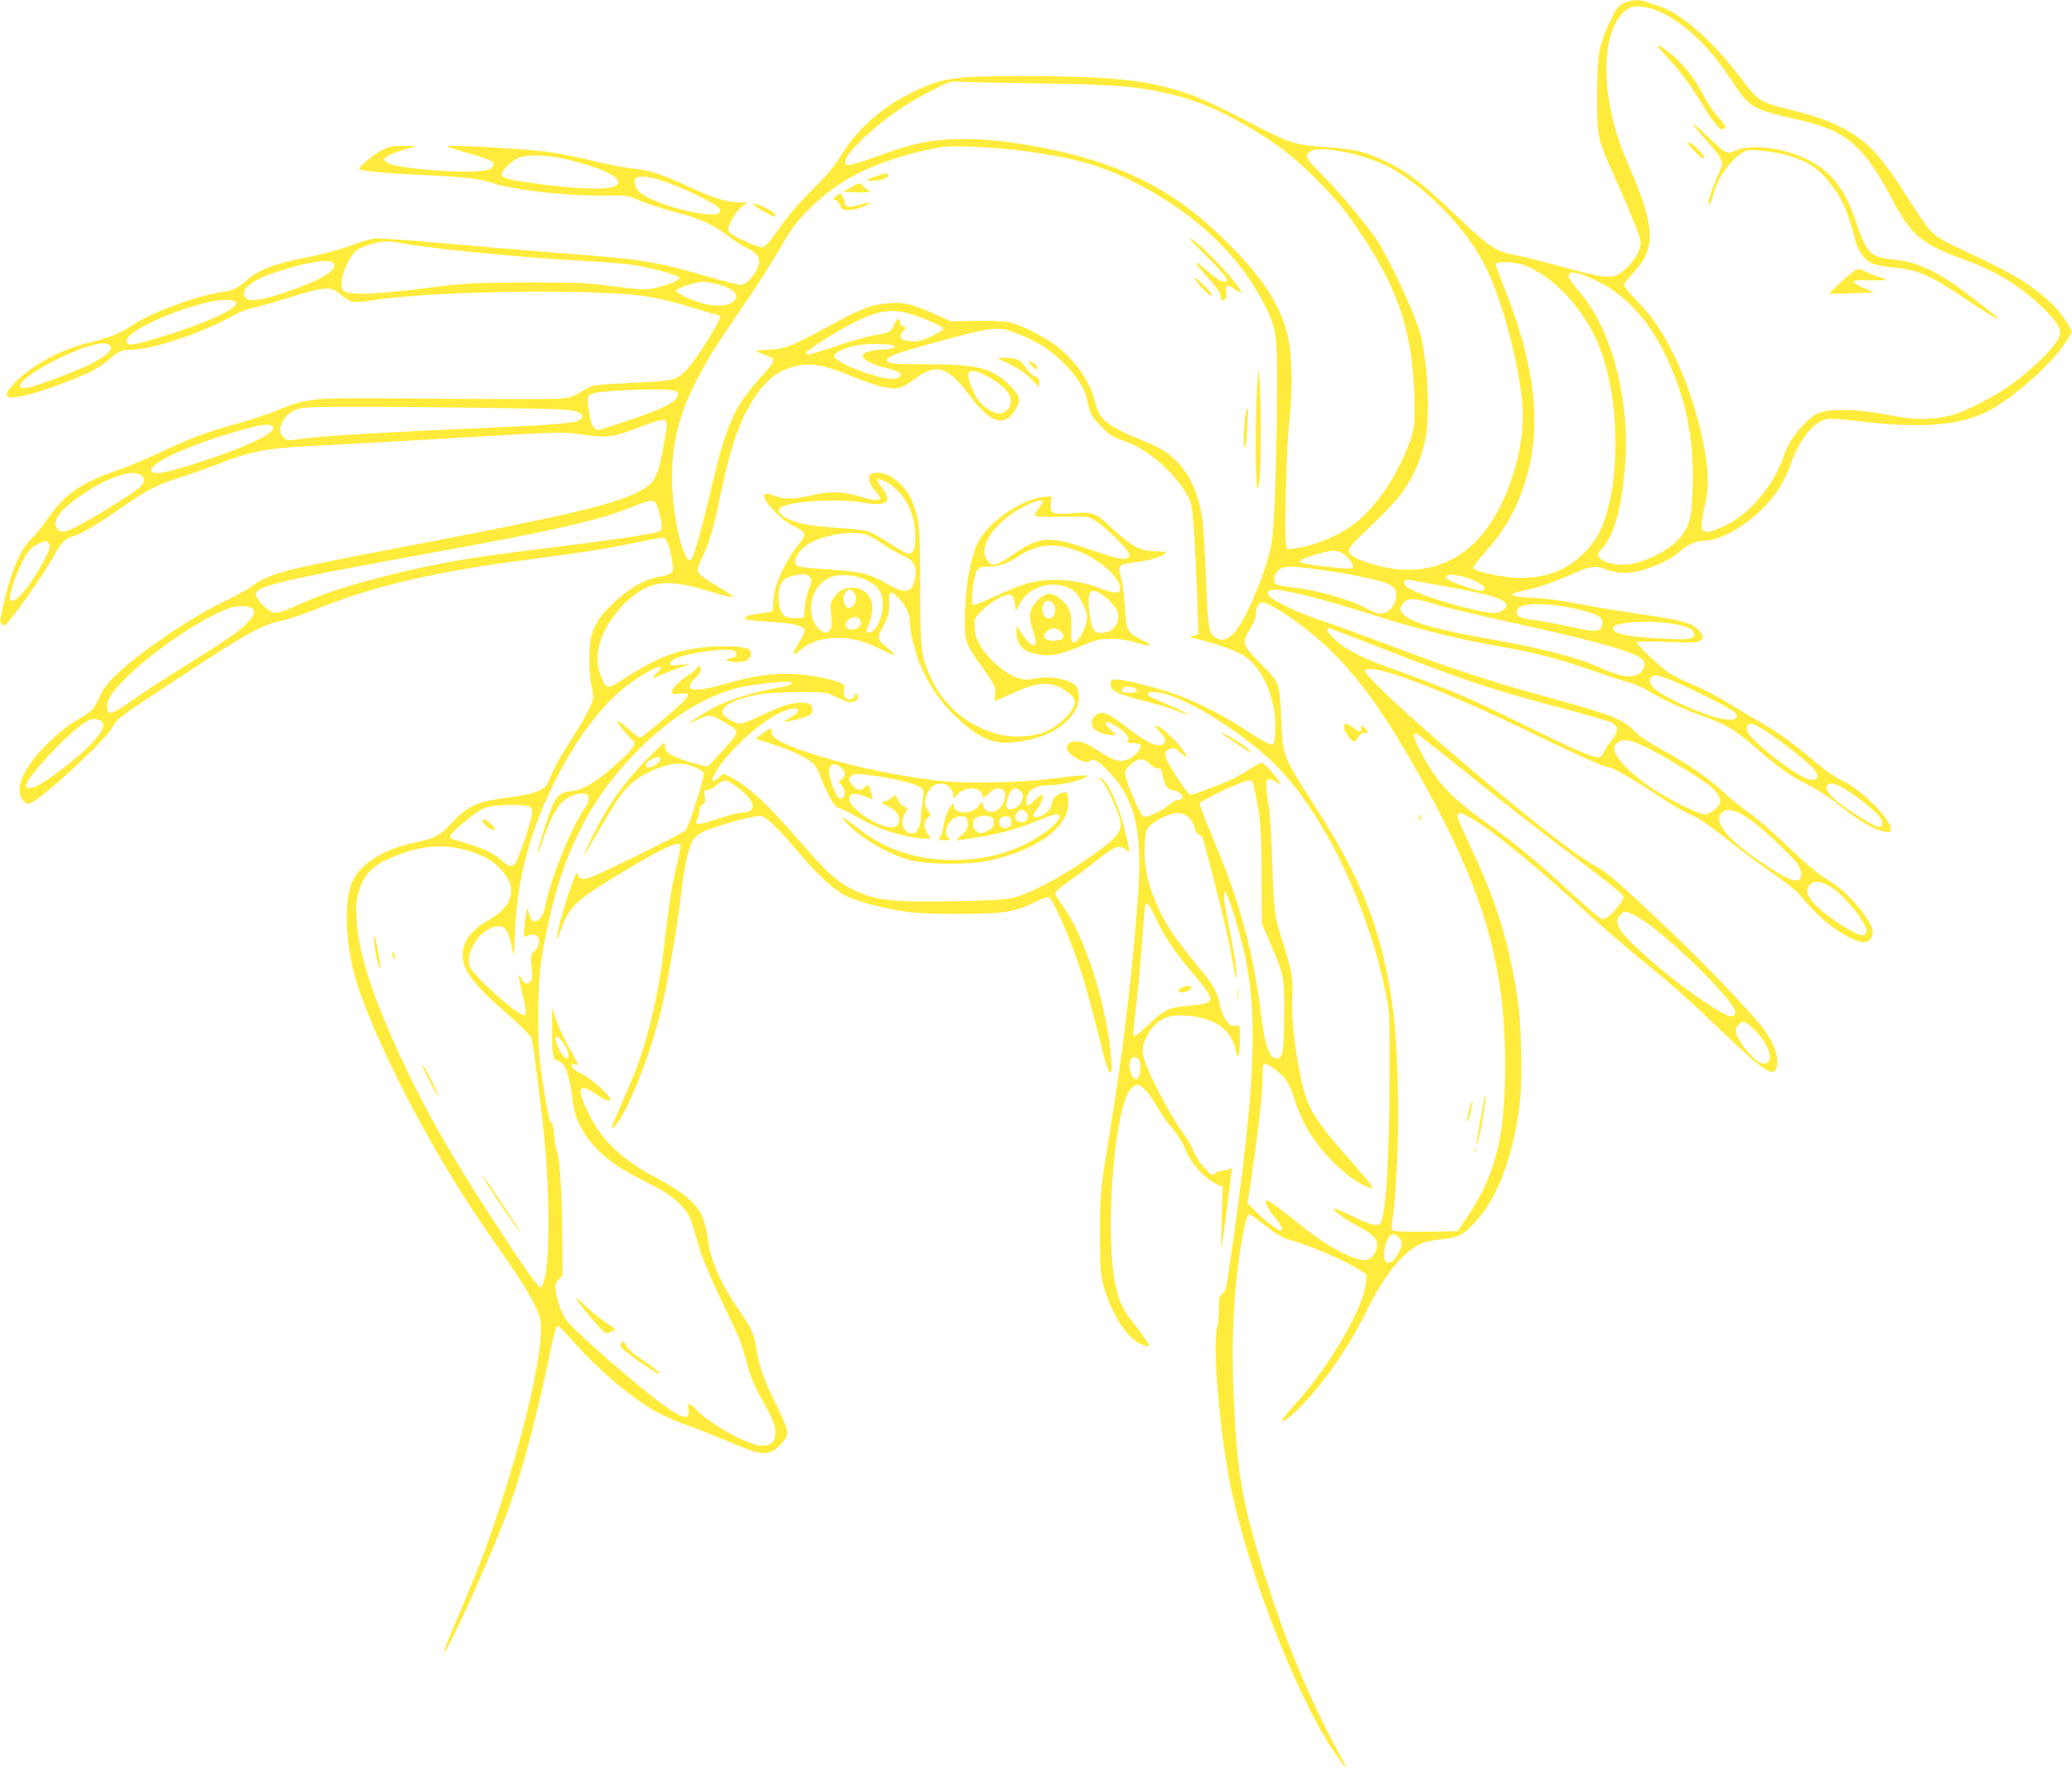 <?xml version="1.0" standalone="no"?>
<!DOCTYPE svg PUBLIC "-//W3C//DTD SVG 20010904//EN"
 "http://www.w3.org/TR/2001/REC-SVG-20010904/DTD/svg10.dtd">
<svg version="1.0" xmlns="http://www.w3.org/2000/svg"
 width="1280pt" height="1098pt" viewBox="0 0 1280 1098"
 preserveAspectRatio="xMidYMid meet">
<g transform="translate(0,1098) scale(0.1,-0.1)"
fill="#ffeb3b" stroke="none">
<path d="M10028 10959 c-31 -16 -45 -35 -78 -102 -72 -150 -83 -211 -84 -462
-1 -259 1 -270 116 -524 76 -170 141 -330 152 -373 12 -52 -42 -145 -117 -199
-62 -45 -99 -41 -397 41 -96 27 -213 55 -258 64 -115 20 -165 53 -341 221
-240 230 -326 296 -475 365 -112 53 -179 69 -341 80 -216 16 -224 19 -502 162
-267 136 -328 162 -470 202 -204 57 -437 76 -918 76 -433 0 -495 -10 -691
-106 -182 -91 -335 -228 -433 -391 -40 -65 -85 -119 -176 -208 -82 -81 -147
-157 -201 -235 -55 -79 -86 -116 -102 -118 -12 -2 -65 17 -117 42 -88 41 -95
47 -95 74 0 35 65 131 100 149 23 12 21 13 -29 13 -79 0 -161 25 -306 92 -178
83 -254 108 -362 118 -50 5 -156 26 -235 45 -79 20 -201 45 -273 56 -119 17
-590 45 -632 37 -9 -2 37 -18 102 -36 155 -43 187 -57 183 -79 -6 -33 -47 -43
-188 -43 -129 0 -341 20 -424 39 -21 5 -45 16 -54 24 -13 13 -11 17 13 33 15
10 61 28 104 40 l76 23 -81 0 c-66 1 -89 -3 -130 -24 -52 -26 -153 -109 -144
-119 13 -12 152 -26 374 -36 279 -13 363 -22 446 -50 129 -44 473 -82 695 -78
139 2 141 2 215 -30 41 -18 136 -49 210 -69 165 -43 241 -77 334 -147 39 -30
94 -66 123 -80 75 -37 87 -68 57 -133 -23 -48 -71 -93 -99 -93 -13 0 -95 21
-182 46 -341 99 -427 113 -908 149 -187 14 -515 42 -730 61 -214 20 -412 34
-440 31 -27 -3 -97 -24 -155 -46 -61 -23 -163 -50 -242 -66 -220 -42 -322 -80
-399 -150 -52 -47 -82 -59 -174 -74 -150 -24 -423 -127 -530 -201 -70 -48
-140 -76 -260 -105 -187 -45 -367 -144 -473 -259 -73 -79 -50 -98 80 -67 92
22 289 93 391 141 36 17 87 50 114 74 65 58 83 66 148 66 123 0 439 105 615
205 41 23 95 46 119 50 24 4 130 34 235 66 232 71 255 73 319 20 61 -51 84
-55 192 -37 271 45 977 68 1450 46 228 -10 327 -27 550 -95 82 -25 150 -45
152 -45 24 0 -137 -261 -205 -333 -64 -67 -73 -69 -338 -82 -232 -11 -242 -13
-285 -38 -109 -65 -86 -62 -419 -62 -168 0 -507 2 -755 4 -518 4 -551 1 -733
-74 -60 -24 -169 -61 -241 -80 -187 -51 -282 -86 -476 -177 -93 -43 -210 -93
-260 -109 -235 -80 -337 -151 -445 -309 -33 -47 -78 -103 -100 -123 -58 -52
-114 -178 -158 -354 -28 -109 -34 -148 -26 -161 6 -9 15 -17 20 -16 23 1 250
322 320 452 33 62 62 88 113 102 45 12 157 80 301 181 134 94 222 140 334 174
48 14 156 52 240 84 238 91 302 103 681 121 121 6 443 24 715 40 773 45 742
44 878 24 146 -20 179 -15 358 53 72 27 129 43 139 39 20 -7 18 -43 -16 -211
-29 -146 -49 -180 -134 -227 -154 -84 -440 -151 -1550 -363 -659 -125 -743
-148 -854 -229 -26 -20 -99 -59 -162 -89 -196 -92 -519 -310 -662 -446 -63
-60 -87 -91 -112 -146 -37 -80 -44 -87 -141 -143 -79 -46 -199 -153 -262 -234
-92 -120 -116 -215 -67 -264 23 -23 27 -24 52 -10 96 51 456 386 499 465 29
55 24 51 460 337 385 252 466 296 580 319 43 9 144 43 224 75 354 142 735 231
1315 305 322 42 468 65 662 105 80 17 152 30 160 30 19 0 39 -51 54 -135 11
-65 11 -70 -9 -85 -11 -10 -43 -20 -71 -23 -85 -10 -204 -82 -308 -187 -64
-64 -96 -118 -113 -192 -14 -64 -12 -235 5 -298 8 -30 12 -66 8 -80 -10 -42
-58 -130 -142 -261 -76 -119 -104 -173 -131 -246 -19 -51 -89 -79 -241 -98
-208 -25 -261 -50 -383 -184 -45 -49 -94 -73 -182 -91 -225 -44 -375 -142
-418 -273 -39 -117 -30 -341 21 -537 67 -260 311 -774 576 -1215 101 -168 197
-314 364 -552 135 -193 201 -312 212 -385 30 -188 -156 -928 -380 -1510 -27
-70 -87 -215 -134 -324 -47 -108 -84 -202 -82 -208 10 -26 264 532 380 834 89
232 184 579 263 956 39 189 48 224 62 224 4 0 52 -49 105 -109 157 -176 365
-349 519 -431 43 -23 122 -56 175 -74 54 -19 161 -61 238 -94 228 -98 263
-101 340 -22 54 56 52 78 -28 240 -81 164 -104 228 -123 343 -16 101 -25 120
-104 237 -124 184 -176 300 -196 442 -7 53 -23 118 -36 145 -37 81 -118 149
-266 228 -229 120 -352 236 -437 410 -77 158 -63 191 49 115 59 -40 86 -49 86
-29 0 23 -120 129 -176 156 -36 17 -60 35 -62 46 -3 15 0 18 17 12 12 -3 21
-3 21 1 0 5 -23 49 -52 99 -29 49 -65 126 -80 170 l-27 80 0 -125 c-1 -161 5
-198 32 -202 47 -7 74 -78 95 -251 13 -106 61 -202 144 -288 79 -82 147 -128
318 -214 108 -55 147 -81 195 -129 65 -65 66 -67 130 -291 15 -51 72 -184 130
-305 117 -242 128 -268 161 -398 14 -56 40 -124 66 -170 93 -170 108 -204 108
-248 0 -59 -25 -84 -83 -84 -78 0 -314 129 -402 219 -21 23 -43 41 -48 41 -5
0 -7 -15 -4 -34 11 -71 -28 -65 -155 26 -162 117 -559 464 -601 526 -29 43
-55 116 -64 179 -5 37 -2 48 18 69 l24 26 -2 256 c-1 262 -15 479 -34 513 -5
10 -12 55 -16 99 -3 43 -10 77 -14 74 -12 -7 -25 51 -56 251 -24 157 -28 209
-28 405 0 244 10 336 66 593 101 464 286 803 596 1097 185 175 366 285 563
339 78 22 325 49 337 37 13 -13 -18 -24 -111 -40 -117 -21 -274 -70 -350 -108
-58 -29 -166 -97 -166 -105 0 -2 22 8 50 22 65 33 85 32 156 -11 109 -65 109
-57 8 -170 -48 -54 -93 -102 -100 -106 -14 -9 -187 45 -232 72 -22 14 -32 27
-32 45 0 14 -4 25 -8 25 -5 0 -53 -46 -109 -102 -104 -107 -180 -205 -252
-323 -44 -72 -131 -247 -131 -262 0 -4 29 42 63 102 118 204 161 270 212 321
73 73 217 137 310 137 57 0 142 -33 152 -59 7 -18 -90 -327 -111 -353 -12 -15
-514 -264 -580 -287 -54 -20 -75 -17 -85 9 -9 22 -9 21 -21 -8 -46 -115 -111
-338 -109 -379 0 -11 9 4 18 34 45 141 92 192 288 313 302 186 440 255 456
229 4 -5 -5 -55 -19 -112 -34 -142 -51 -246 -74 -450 -27 -237 -44 -337 -90
-526 -46 -188 -84 -295 -174 -496 -36 -81 -66 -153 -66 -160 0 -26 51 41 89
118 92 185 186 460 232 676 39 186 96 533 110 671 11 116 41 252 65 299 8 14
26 35 42 46 45 33 314 112 379 112 32 0 114 -78 241 -231 107 -128 218 -230
286 -262 73 -35 205 -71 344 -94 82 -13 166 -18 352 -18 277 0 343 10 469 70
40 19 79 35 87 35 24 0 139 -263 207 -475 20 -61 59 -203 87 -315 64 -256 79
-305 92 -292 7 7 7 47 -1 124 -34 328 -168 732 -300 908 -22 30 -41 62 -41 72
0 10 29 37 73 67 39 27 121 87 180 135 114 90 143 101 179 69 10 -9 20 -14 23
-12 6 6 -29 155 -57 239 -26 80 -69 167 -97 198 -25 26 -41 30 -19 5 39 -46
101 -179 119 -253 12 -53 -13 -93 -102 -161 -203 -154 -440 -287 -564 -315
-52 -12 -147 -17 -369 -21 -388 -7 -485 5 -633 80 -84 43 -162 116 -315 294
-193 224 -314 335 -425 393 l-43 22 -32 -27 c-36 -31 -47 -21 -24 23 48 92
191 241 320 330 89 63 196 97 196 62 0 -10 -29 -34 -65 -54 l-30 -17 40 6 c22
4 63 14 90 23 38 13 51 22 53 40 5 37 -15 52 -70 52 -60 0 -135 -25 -258 -85
-52 -25 -103 -45 -114 -45 -32 0 -105 40 -111 62 -15 47 77 94 235 120 41 7
149 12 240 13 159 0 167 -1 220 -27 30 -14 63 -29 73 -32 30 -10 67 4 67 24 0
27 -17 34 -23 10 -6 -24 -39 -27 -57 -5 -7 9 -10 27 -7 45 6 27 3 31 -27 44
-56 23 -167 45 -268 52 -127 9 -260 -9 -428 -57 -154 -45 -230 -51 -230 -19 0
11 16 34 35 51 34 31 45 62 26 73 -5 3 -11 0 -14 -8 -3 -8 -33 -33 -66 -55
-61 -42 -91 -74 -91 -99 0 -11 11 -12 50 -7 65 9 66 -6 3 -66 -41 -39 -173
-150 -235 -198 -16 -12 -26 -7 -83 44 -36 32 -68 55 -72 52 -5 -6 62 -92 92
-117 30 -25 14 -49 -97 -149 -127 -114 -203 -159 -280 -168 -84 -9 -102 -34
-161 -218 -56 -177 -65 -235 -12 -80 57 165 108 243 179 270 95 37 132 1 78
-77 -89 -130 -219 -457 -247 -621 -7 -43 -36 -77 -65 -77 -14 0 -22 11 -31 43
l-12 42 -7 -40 c-4 -22 -10 -64 -12 -93 -5 -46 -3 -52 11 -46 36 15 52 16 66
4 24 -20 18 -66 -11 -94 -26 -23 -27 -27 -20 -99 5 -61 4 -78 -9 -91 -19 -19
-38 -12 -55 20 -7 13 -15 23 -16 21 -2 -1 8 -50 21 -107 29 -122 30 -140 11
-140 -41 0 -308 239 -332 297 -36 85 59 233 160 250 52 8 72 -14 93 -106 l18
-76 6 145 c15 334 91 622 245 930 138 275 295 481 458 603 134 99 247 145 176
72 -35 -36 -34 -43 3 -23 12 6 63 27 112 45 l90 33 -63 -6 c-59 -6 -64 -5 -60
12 4 26 87 52 225 71 129 17 183 12 183 -17 0 -14 -10 -21 -37 -26 -31 -6 -34
-8 -18 -15 39 -15 111 -10 128 9 21 23 22 46 2 62 -23 19 -180 24 -291 10
-170 -21 -272 -61 -471 -187 -118 -75 -117 -75 -152 15 -26 66 -27 132 -2 211
39 125 161 270 274 326 102 49 195 45 415 -22 63 -19 121 -33 129 -31 8 2 -27
27 -79 57 -107 62 -138 87 -138 113 0 10 13 45 30 78 38 75 69 182 114 396 46
213 76 319 121 425 79 184 174 299 283 339 124 47 205 38 407 -45 146 -60 233
-81 287 -71 20 4 62 27 94 51 135 105 206 85 340 -93 135 -181 224 -207 292
-84 30 53 22 81 -39 141 -108 107 -201 131 -506 131 -217 0 -253 4 -253 25 0
25 64 47 390 135 273 73 304 75 427 25 47 -19 114 -53 148 -75 125 -81 241
-217 264 -307 6 -24 16 -62 22 -85 8 -30 28 -59 72 -103 50 -50 74 -66 127
-84 96 -31 183 -86 270 -171 85 -82 142 -164 159 -226 12 -46 27 -293 37 -590
l7 -211 -29 -10 c-29 -10 -28 -10 22 -21 96 -21 239 -71 285 -100 121 -77 204
-271 197 -462 -3 -77 -5 -85 -23 -88 -13 -2 -71 30 -147 81 -139 92 -304 177
-441 227 -106 38 -295 87 -357 92 -41 3 -45 1 -48 -20 -7 -47 30 -67 208 -112
64 -16 145 -40 180 -53 99 -38 109 -40 65 -16 -22 13 -80 39 -129 59 -50 20
-92 42 -93 47 -7 21 37 24 99 8 182 -46 539 -280 715 -468 291 -312 546 -853
656 -1391 21 -105 22 -134 21 -526 -1 -497 -24 -854 -59 -889 -19 -19 -70 -4
-189 56 -48 24 -91 41 -94 38 -11 -11 58 -62 152 -112 107 -57 128 -88 105
-150 -9 -22 -26 -43 -41 -51 -60 -29 -247 66 -441 225 -117 95 -188 145 -195
138 -11 -11 11 -55 53 -103 44 -53 56 -82 33 -82 -16 0 -104 69 -157 124 l-44
44 26 174 c45 306 67 508 67 631 0 68 7 71 74 24 66 -48 91 -86 126 -196 37
-115 81 -195 159 -293 90 -114 219 -218 299 -243 21 -6 22 -5 13 12 -11 20
-66 85 -189 224 -108 122 -181 228 -208 303 -52 144 -100 472 -91 625 7 115
-4 182 -50 325 -61 189 -63 204 -73 501 -5 154 -14 312 -20 350 -23 153 -24
174 -6 181 11 4 29 -2 47 -15 16 -12 29 -18 29 -13 0 15 -96 127 -112 130 -9
2 -43 -15 -76 -37 -33 -23 -86 -53 -118 -67 -85 -38 -234 -94 -248 -94 -7 0
-38 37 -68 83 -93 140 -106 177 -69 197 29 15 37 13 76 -21 19 -17 35 -28 35
-25 0 40 -155 196 -194 196 -6 0 7 -17 27 -38 41 -42 46 -66 18 -81 -35 -19
-95 11 -241 122 -90 69 -123 83 -155 69 -38 -18 -52 -55 -32 -86 17 -25 70
-46 117 -46 l25 1 -32 29 c-55 50 -37 68 27 29 71 -43 101 -89 68 -102 -7 -3
8 -6 34 -6 26 -1 50 -6 53 -11 10 -16 -21 -58 -58 -80 -53 -33 -95 -26 -178
28 -92 59 -121 72 -162 72 -62 0 -76 -43 -27 -83 41 -35 96 -53 115 -37 23 19
50 3 123 -75 152 -163 198 -357 174 -727 -28 -423 -91 -970 -162 -1403 -75
-461 -75 -459 -74 -720 0 -215 3 -248 22 -319 48 -173 147 -326 233 -360 23
-9 44 -14 47 -12 6 7 -25 52 -107 159 -67 85 -92 151 -111 283 -50 366 12
1048 106 1149 13 14 30 25 38 25 28 0 75 -51 120 -130 25 -43 70 -108 101
-143 31 -38 63 -89 76 -122 33 -90 124 -189 203 -223 l29 -13 -6 -197 c-3
-108 -4 -190 -1 -182 2 8 15 103 29 210 40 311 39 297 24 283 -7 -7 -26 -13
-43 -13 -16 0 -38 -8 -49 -18 -18 -16 -21 -15 -67 35 -28 30 -57 75 -68 106
-11 30 -46 87 -77 128 -30 41 -94 151 -142 245 -100 198 -111 249 -74 322 56
110 123 148 248 139 176 -11 284 -88 308 -221 12 -62 25 -22 25 77 0 82 -1 88
-19 82 -10 -3 -26 -3 -35 1 -25 9 -64 83 -72 134 -8 58 -43 123 -105 196 -169
203 -235 301 -289 431 -54 128 -72 221 -68 338 3 94 5 106 28 130 30 33 103
71 152 80 66 13 118 -27 130 -99 2 -15 25 -36 45 -42 3 -1 110 -413 140 -544
14 -58 36 -163 48 -235 16 -90 23 -116 24 -85 1 51 -16 156 -54 343 -15 70
-25 139 -23 155 l3 27 17 -30 c24 -44 95 -291 117 -408 71 -370 49 -808 -85
-1747 -41 -288 -41 -288 -65 -303 -16 -10 -19 -24 -19 -92 0 -44 -5 -96 -11
-115 -30 -100 15 -641 81 -971 104 -519 399 -1282 630 -1632 78 -119 110 -151
60 -61 -196 355 -355 737 -494 1189 -126 413 -158 603 -176 1079 -15 379 6
696 64 1000 9 44 20 84 25 89 11 11 19 6 126 -78 39 -31 88 -60 110 -66 132
-36 355 -130 454 -193 l43 -28 -4 -51 c-14 -155 -221 -511 -433 -746 -47 -52
-85 -99 -85 -103 0 -20 62 26 130 99 143 149 294 372 399 588 103 212 222 356
333 405 24 10 77 21 118 25 107 10 141 27 214 107 142 152 242 428 277 757 15
143 6 478 -16 621 -56 361 -128 594 -293 945 -84 180 -88 193 -69 201 47 18
368 -228 737 -566 141 -129 288 -256 440 -380 160 -131 250 -211 435 -389 267
-256 334 -301 351 -235 18 72 -26 178 -117 284 -124 144 -390 418 -596 611
-245 232 -349 322 -406 350 -62 32 -183 119 -352 253 -510 407 -1090 923
-1071 954 32 52 449 -105 1061 -401 294 -142 420 -197 447 -197 19 0 170 -87
292 -169 102 -68 163 -103 246 -140 25 -11 110 -73 190 -136 80 -64 205 -157
278 -207 73 -50 150 -111 170 -135 111 -134 189 -201 306 -263 66 -34 106 -38
129 -12 33 36 18 83 -59 183 -59 77 -138 147 -218 194 -43 25 -125 95 -231
196 -90 87 -198 181 -240 209 -42 28 -115 88 -163 132 -98 90 -225 177 -387
264 -66 36 -127 77 -155 105 -76 78 -136 102 -530 210 -362 100 -587 173 -976
319 -187 71 -383 142 -435 158 -91 29 -230 90 -296 132 -39 24 -42 47 -8 56
48 12 300 -50 616 -151 281 -90 523 -150 804 -200 208 -36 354 -75 557 -145
95 -34 200 -68 233 -76 33 -9 88 -33 122 -54 74 -47 211 -110 350 -160 133
-48 186 -82 319 -197 134 -117 205 -167 314 -221 48 -23 135 -80 199 -131 122
-96 212 -148 274 -158 34 -5 37 -4 37 19 0 60 -181 240 -295 294 -41 19 -110
66 -161 109 -145 123 -222 180 -339 248 -60 35 -158 93 -216 129 -58 35 -151
84 -207 107 -55 23 -122 56 -149 73 -49 31 -203 176 -203 191 0 5 82 6 188 2
160 -6 190 -5 207 9 19 14 19 17 5 42 -33 61 -99 82 -400 124 -118 17 -282 45
-365 61 -84 17 -197 33 -255 35 -177 8 -194 23 -59 50 79 17 179 52 304 108
88 39 127 44 183 20 67 -28 151 -29 233 -4 97 29 185 74 235 120 42 38 94 60
147 60 91 0 252 91 362 205 85 87 127 155 170 276 53 144 133 246 211 268 27
8 77 5 193 -9 395 -48 632 -31 809 59 169 86 422 315 498 450 l24 44 -32 56
c-46 78 -137 166 -247 239 -89 59 -182 108 -443 230 -76 36 -120 63 -150 95
-24 24 -95 127 -158 228 -178 284 -280 376 -514 464 -36 14 -119 38 -184 54
-198 48 -209 55 -315 195 -178 235 -373 406 -512 450 -33 10 -70 23 -83 27
-37 14 -94 9 -134 -12z m197 -40 c153 -57 326 -214 461 -419 127 -193 120
-189 449 -266 275 -64 381 -157 556 -489 116 -219 179 -272 444 -369 135 -50
243 -105 338 -174 103 -73 218 -186 241 -236 17 -37 17 -40 0 -80 -24 -54
-167 -194 -286 -279 -106 -77 -284 -168 -373 -192 -114 -30 -225 -30 -374 -1
-167 33 -324 43 -405 26 -51 -10 -68 -20 -118 -67 -69 -67 -111 -129 -138
-208 -63 -183 -204 -353 -355 -428 -125 -61 -162 -57 -152 18 3 22 12 72 21
110 9 39 16 102 16 140 0 209 -92 549 -215 795 -67 135 -127 221 -222 322 -46
48 -83 92 -83 98 0 5 29 42 65 80 140 153 131 281 -45 685 -162 371 -169 789
-15 923 30 27 44 32 85 32 27 0 74 -9 105 -21z m-3830 -454 c493 -6 647 -19
855 -71 175 -43 361 -129 555 -255 138 -89 225 -162 346 -286 122 -125 161
-174 263 -327 224 -335 310 -597 323 -982 7 -195 1 -231 -58 -368 -73 -170
-183 -325 -299 -421 -90 -75 -261 -148 -376 -161 l-53 -7 -7 38 c-11 62 3 590
21 755 22 205 16 432 -14 544 -50 188 -165 359 -382 571 -233 227 -430 354
-713 460 -253 94 -642 167 -886 166 -214 0 -323 -22 -568 -112 -74 -27 -145
-49 -158 -49 -58 0 -3 87 130 203 123 107 226 177 367 250 126 66 127 66 195
62 38 -3 245 -7 459 -10z m-90 -415 c305 -39 479 -86 671 -180 390 -191 677
-457 839 -779 67 -135 75 -182 74 -471 0 -431 -16 -898 -33 -990 -20 -109 -58
-222 -131 -385 -85 -189 -152 -249 -222 -200 -35 25 -42 74 -53 360 -5 149
-15 308 -21 355 -33 251 -139 405 -334 484 -261 106 -304 140 -332 260 -29
125 -138 274 -259 355 -92 62 -201 115 -269 130 -30 7 -113 11 -205 9 l-155
-3 -105 47 c-139 61 -184 72 -278 65 -99 -7 -169 -32 -317 -112 -283 -154
-317 -168 -418 -175 l-92 -6 35 -16 c19 -8 43 -18 53 -21 37 -13 30 -36 -29
-100 -173 -185 -230 -300 -309 -627 -100 -416 -133 -530 -154 -530 -35 0 -88
196 -103 375 -32 390 55 648 379 1116 134 193 227 338 319 499 92 158 285 326
480 417 145 67 358 129 504 147 66 8 315 -5 465 -24z m2081 -28 c114 -33 178
-60 249 -105 232 -146 452 -388 555 -611 101 -218 197 -591 216 -836 16 -218
-63 -512 -191 -711 -129 -199 -303 -299 -521 -299 -130 0 -341 63 -358 106
-10 25 7 46 133 165 66 63 140 139 164 169 91 111 154 251 177 394 24 154 7
460 -35 621 -30 115 -176 433 -262 572 -53 86 -250 320 -356 424 -94 92 -103
112 -57 137 37 20 168 8 286 -26z m-4865 -31 c227 -58 338 -118 286 -156 -43
-31 -250 -25 -531 16 -148 21 -176 30 -176 56 0 23 75 91 113 102 67 19 190
12 308 -18z m601 -138 c159 -59 322 -144 326 -169 4 -30 -26 -35 -116 -23
-150 21 -331 85 -384 136 -29 28 -38 77 -15 86 33 14 96 4 189 -30z m-1627
-377 c139 -29 752 -89 1090 -106 116 -6 257 -17 315 -25 115 -16 291 -64 297
-81 5 -15 -85 -51 -162 -65 -53 -10 -88 -8 -241 12 -161 22 -215 24 -534 24
-307 -1 -380 -4 -535 -23 -400 -51 -545 -58 -599 -30 -44 23 12 203 79 253 32
25 129 53 190 54 17 1 62 -6 100 -13z m-435 -121 c34 -41 -79 -108 -310 -185
-141 -47 -214 -56 -235 -27 -34 46 38 106 187 155 193 64 334 86 358 57z
m7370 -18 c173 -71 349 -262 440 -474 117 -276 144 -705 65 -1019 -32 -127
-75 -206 -154 -284 -103 -102 -226 -149 -388 -150 -103 0 -293 41 -293 63 0 7
32 48 71 92 120 137 183 241 237 397 123 349 86 743 -118 1247 -27 69 -50 131
-50 138 0 23 126 16 190 -10z m435 -92 c168 -81 312 -233 414 -439 130 -261
187 -524 178 -825 -5 -187 -17 -244 -70 -312 -74 -97 -266 -186 -384 -177 -63
5 -110 23 -127 50 -8 14 -4 24 21 50 74 78 123 255 143 519 17 230 -13 481
-85 696 -55 164 -118 280 -217 394 -26 30 -48 63 -48 71 0 40 54 31 175 -27z
m-5432 -20 c101 -26 142 -71 98 -107 -33 -26 -85 -32 -160 -19 -68 12 -195 68
-194 86 1 14 121 54 163 55 20 0 62 -7 93 -15z m-2975 -116 c7 -37 -173 -120
-443 -204 -185 -57 -222 -64 -232 -39 -20 52 217 172 472 240 105 27 198 29
203 3z m4256 -100 c60 -24 111 -50 114 -57 2 -7 -26 -26 -71 -48 -62 -29 -84
-35 -127 -32 -67 4 -85 25 -52 61 23 24 23 24 3 30 -13 3 -21 13 -21 26 0 32
-19 25 -35 -12 -20 -47 -30 -53 -115 -66 -41 -6 -148 -36 -236 -66 -166 -56
-194 -63 -194 -45 0 14 163 119 275 177 193 100 277 106 459 32z m-5034 -164
c31 -37 -84 -109 -310 -193 -170 -64 -227 -79 -242 -64 -47 47 368 267 508
271 17 1 37 -6 44 -14z m4842 -1 c17 -11 -19 -22 -72 -23 -25 -1 -62 -6 -82
-12 -80 -22 -30 -68 112 -104 77 -20 95 -32 79 -51 -20 -25 -99 -16 -214 24
-116 40 -199 85 -192 105 6 20 63 47 129 62 63 15 216 14 240 -1z m593 -197
c85 -50 129 -98 129 -141 0 -39 -17 -64 -52 -77 -37 -14 -106 23 -148 80 -38
52 -70 140 -60 166 9 25 58 15 131 -28z m-1931 -87 c6 -6 5 -19 -2 -34 -20
-44 -149 -98 -479 -201 -28 -9 -53 30 -63 100 -15 110 -15 112 28 126 41 14
353 29 447 22 33 -2 64 -8 69 -13z m-1209 -99 c475 -6 555 -10 588 -24 42 -18
45 -27 19 -50 -23 -21 -147 -31 -627 -52 -531 -23 -904 -44 -1040 -60 -151
-18 -141 -19 -165 5 -24 24 -25 51 -4 96 21 43 61 73 116 83 54 11 403 11
1113 2z m-1287 -123 c7 -36 -162 -117 -428 -204 -213 -70 -300 -89 -319 -69
-12 11 -10 17 13 40 55 55 321 162 561 225 121 33 168 35 173 8z m-823 -290
c34 -15 33 -50 -5 -81 -45 -38 -254 -169 -363 -227 -101 -54 -127 -57 -148
-19 -22 42 16 99 116 173 91 68 171 113 254 142 74 26 108 29 146 12z m3199
-205 c8 -27 18 -67 22 -90 5 -36 3 -43 -17 -56 -25 -15 -306 -56 -844 -122
-331 -41 -532 -77 -791 -140 -252 -62 -430 -118 -559 -177 -149 -67 -168 -72
-203 -54 -38 20 -92 82 -92 106 0 50 161 87 1084 255 746 135 1026 199 1226
278 149 59 154 59 174 0z m-3764 -218 c17 -20 2 -58 -64 -170 -65 -109 -130
-185 -158 -185 -18 0 -20 4 -14 40 9 55 61 185 97 242 19 30 45 54 72 67 50
25 51 25 67 6z m8000 -67 c40 -29 68 -74 54 -88 -10 -10 -293 22 -316 36 -17
11 5 23 87 48 101 31 134 32 175 4z m-139 -98 c163 -23 322 -55 392 -78 65
-21 83 -52 67 -111 -12 -47 -51 -81 -93 -81 -16 0 -53 14 -82 30 -96 55 -303
114 -460 132 -49 5 -96 14 -102 20 -21 17 -15 57 12 83 30 31 77 32 266 5z
m901 -49 c68 -23 108 -48 108 -67 0 -8 -8 -14 -19 -14 -26 0 -171 48 -199 66
-55 36 21 46 110 15z m-117 -56 c234 -42 325 -67 350 -95 17 -19 17 -21 1 -39
-10 -11 -30 -22 -45 -26 -75 -16 -519 113 -566 165 -23 26 -10 43 29 37 17 -3
121 -22 231 -42z m-72 -109 c61 -19 261 -66 442 -106 568 -124 808 -193 838
-241 16 -26 -1 -67 -35 -85 -45 -23 -107 -13 -214 34 -163 73 -359 124 -714
187 -322 57 -464 98 -517 147 -29 27 -29 45 -1 75 30 32 66 30 201 -11z m-941
-54 c332 -220 541 -471 851 -1027 401 -719 531 -1192 514 -1873 -9 -369 -70
-586 -235 -832 l-57 -85 -194 -3 c-119 -1 -198 1 -206 8 -9 7 -9 28 1 92 7 46
19 207 26 358 13 303 1 703 -27 918 -62 461 -186 790 -463 1222 -222 347 -218
338 -227 566 -9 226 -9 228 -127 345 -110 109 -117 128 -75 197 33 53 47 89
47 118 0 38 18 64 44 64 13 0 71 -31 128 -68z m1688 48 c101 -13 221 -44 256
-67 19 -12 24 -23 22 -47 -5 -52 -35 -54 -200 -17 -79 17 -179 36 -222 41 -83
10 -106 21 -106 51 0 44 92 58 250 39z m-8059 -21 c15 -24 10 -38 -28 -80 -49
-54 -114 -99 -375 -263 -120 -74 -271 -172 -335 -218 -132 -92 -156 -100 -161
-51 -4 45 21 87 102 171 163 169 495 394 661 449 48 15 124 11 136 -8z m8754
-89 c94 -14 133 -28 146 -53 9 -17 8 -23 -7 -35 -15 -11 -45 -13 -154 -8 -245
10 -348 32 -334 71 12 31 205 45 349 25z m-1903 -106 c592 -233 795 -302 1188
-405 167 -44 324 -89 347 -99 54 -24 56 -50 10 -111 -19 -24 -42 -59 -51 -77
-16 -31 -20 -33 -52 -27 -44 8 -192 75 -479 217 -314 155 -393 188 -835 350
-133 48 -229 99 -287 152 -48 44 -67 76 -44 76 5 0 96 -34 203 -76z m1886
-235 c34 -11 144 -62 244 -112 143 -72 184 -97 186 -113 9 -61 -150 -26 -375
83 -136 66 -186 116 -151 151 16 16 24 15 96 -9z m-3287 -60 c30 -15 13 -29
-37 -29 -31 0 -44 4 -44 14 0 25 47 34 81 15z m-6377 -211 c16 -26 -16 -79
-94 -156 -73 -72 -232 -194 -301 -231 -43 -23 -79 -24 -79 -3 0 39 216 278
330 364 53 40 70 48 99 46 19 -2 39 -11 45 -20z m10282 -59 c92 -60 234 -172
282 -222 61 -63 23 -98 -60 -56 -98 49 -319 227 -340 275 -14 29 -4 54 20 54
11 0 55 -23 98 -51z m-1815 -286 c189 -152 476 -375 637 -495 191 -143 292
-225 292 -237 0 -22 -44 -80 -88 -116 -27 -23 -37 -26 -55 -17 -12 5 -96 79
-187 162 -205 189 -336 297 -532 438 -217 156 -302 251 -402 450 -34 67 -38
92 -17 92 5 0 163 -124 352 -277z m1063 194 c89 -42 312 -176 384 -230 58 -44
86 -87 77 -117 -9 -30 -64 -70 -94 -70 -35 0 -211 86 -315 154 -101 65 -201
157 -227 207 -24 48 -24 54 2 80 28 28 77 22 173 -24z m-6084 -76 c-1 -20 -45
-51 -74 -51 -27 0 -18 29 15 49 29 18 59 19 59 2z m3025 -31 c16 -16 37 -28
48 -27 17 2 22 -6 29 -42 10 -59 33 -91 63 -91 28 0 69 -35 60 -50 -4 -6 -15
-10 -27 -10 -11 0 -36 -14 -56 -31 -32 -28 -84 -56 -139 -73 -19 -6 -26 0 -47
43 -40 78 -86 199 -86 225 0 32 62 86 98 86 18 0 39 -11 57 -30z m-2547 -145
c115 -87 124 -154 20 -155 -18 0 -85 -18 -148 -39 -117 -40 -147 -40 -122 -1
6 11 12 33 12 50 0 19 7 33 20 40 17 9 19 17 14 50 -6 37 -5 40 16 40 12 0 38
14 57 30 18 17 42 30 52 30 11 0 46 -20 79 -45z m3186 18 c44 -208 49 -269 50
-563 l1 -295 52 -120 c87 -203 88 -211 86 -445 -2 -215 -8 -263 -37 -268 -51
-10 -81 66 -106 274 -48 390 -134 704 -297 1087 -46 109 -83 205 -81 215 4 18
267 141 305 142 15 0 23 -8 27 -27z m3678 -42 c88 -59 178 -135 197 -166 16
-25 9 -55 -12 -55 -18 0 -176 96 -243 148 -61 48 -87 82 -78 106 11 30 59 18
136 -33z m-8162 -90 c17 -5 26 -15 28 -33 3 -27 -49 -194 -89 -288 -26 -61
-46 -64 -100 -15 -62 55 -109 76 -301 131 -30 9 -20 29 40 81 92 79 129 104
174 118 45 14 205 18 248 6z m7541 -76 c79 -53 278 -239 309 -291 12 -19 20
-46 18 -61 -7 -61 -74 -38 -261 90 -207 141 -291 254 -224 302 33 24 78 13
158 -40z m-7891 -205 c87 -29 138 -60 187 -113 102 -110 74 -223 -74 -308
-114 -66 -164 -131 -165 -218 0 -93 63 -178 269 -358 85 -74 155 -144 158
-156 8 -35 52 -377 69 -532 50 -467 45 -950 -12 -1007 -11 -11 -106 123 -311
439 -244 377 -400 651 -537 943 -193 414 -279 675 -291 891 -5 91 -3 116 15
176 37 122 104 177 288 239 138 46 275 47 404 4z m8413 -227 c79 -55 207 -215
207 -259 0 -50 -43 -40 -167 41 -151 99 -219 177 -193 225 24 46 81 43 153 -7z
m-4178 -194 c54 -114 115 -203 235 -345 133 -157 131 -171 -22 -185 -142 -13
-158 -20 -253 -109 -46 -44 -90 -80 -96 -80 -8 0 -10 16 -5 58 22 177 36 330
51 522 9 118 18 221 20 228 9 26 22 9 70 -89z m2958 25 c99 -48 361 -280 524
-463 82 -92 105 -133 86 -152 -18 -18 -65 3 -182 82 -133 89 -267 195 -395
312 -141 128 -171 182 -126 227 26 26 31 25 93 -6z m703 -676 c116 -91 170
-238 88 -238 -30 0 -87 53 -136 125 -39 58 -44 89 -19 114 26 26 32 26 67 -1z
m-7324 -114 c30 -43 40 -84 21 -91 -16 -6 -61 63 -69 106 -9 45 11 38 48 -15z
m3558 -110 c11 -27 5 -79 -10 -104 -22 -36 -67 59 -50 106 13 33 48 32 60 -2z
m1615 -1108 c8 -22 5 -36 -15 -74 -28 -51 -49 -68 -74 -59 -31 12 -11 146 26
168 19 12 53 -7 63 -35z"/>
<path d="M10240 10695 c0 -3 29 -36 64 -74 79 -85 142 -170 214 -289 79 -132
123 -177 138 -137 4 9 -11 32 -38 59 -25 24 -62 77 -83 118 -52 100 -112 183
-177 244 -49 47 -118 93 -118 79z"/>
<path d="M10460 10213 c0 -6 34 -48 76 -94 42 -46 83 -99 92 -117 15 -31 15
-35 -7 -85 -41 -91 -74 -187 -67 -194 10 -10 15 1 34 68 32 115 143 251 215
262 43 6 199 -17 268 -41 114 -40 165 -75 233 -162 79 -101 103 -155 160 -362
18 -63 53 -111 98 -134 17 -9 74 -20 126 -25 157 -15 237 -48 435 -183 136
-92 216 -140 222 -135 2 3 -64 56 -146 119 -228 176 -344 232 -517 249 -126
13 -153 41 -213 221 -70 211 -153 319 -299 393 -150 75 -352 100 -448 57 -55
-25 -61 -22 -174 88 -49 47 -88 81 -88 75z"/>
<path d="M10430 10092 c0 -11 81 -92 92 -92 17 0 6 19 -33 59 -40 40 -59 50
-59 33z"/>
<path d="M11442 9296 c-38 -27 -145 -127 -140 -130 2 -2 64 -1 138 2 l135 5
-62 28 c-91 41 -83 52 37 47 55 -1 100 0 100 3 0 3 -19 12 -42 19 -24 7 -60
21 -80 31 -47 24 -48 24 -86 -5z"/>
<path d="M5425 9896 c-23 -7 -50 -18 -60 -25 -17 -10 -11 -11 38 -7 58 5 92
20 81 37 -6 11 -9 11 -59 -5z"/>
<path d="M5255 9822 l-50 -27 79 -3 c73 -3 109 4 77 16 -7 2 -21 13 -29 23
-20 23 -16 24 -77 -9z"/>
<path d="M5169 9772 l-23 -19 21 -12 c12 -6 23 -21 25 -33 4 -32 59 -35 132
-8 74 28 64 39 -13 15 -62 -18 -91 -16 -91 9 0 7 -6 26 -14 40 -13 26 -13 26
-37 8z"/>
<path d="M7437 9414 c109 -107 152 -159 140 -171 -13 -12 -57 9 -103 50 -111
97 -114 84 -9 -32 46 -51 75 -92 75 -105 0 -30 10 -39 27 -25 9 8 11 23 7 44
-8 45 10 52 52 20 19 -15 37 -25 39 -23 20 19 -232 291 -306 332 -22 12 5 -20
78 -90z"/>
<path d="M7380 9264 c0 -15 68 -92 92 -105 17 -9 18 -8 10 8 -15 26 -102 109
-102 97z"/>
<path d="M7767 8605 c-12 -159 -12 -624 0 -636 7 -7 12 16 16 73 8 102 7 498
-2 593 l-6 70 -8 -100z"/>
<path d="M7696 8430 c-13 -67 -19 -225 -7 -215 6 6 14 63 17 128 7 114 3 149
-10 87z"/>
<path d="M8304 6495 c-7 -18 24 -73 49 -89 14 -9 20 -7 28 6 17 30 39 47 54
42 21 -9 18 10 -5 31 -19 18 -20 17 -20 -3 0 -28 -9 -28 -50 3 -39 29 -48 31
-56 10z"/>
<path d="M8760 5945 c0 -5 5 -17 10 -25 5 -8 10 -10 10 -5 0 6 -5 17 -10 25
-5 8 -10 11 -10 5z"/>
<path d="M9170 4203 c0 -5 -11 -70 -25 -144 -27 -146 -31 -196 -9 -109 20 82
47 251 40 258 -3 3 -6 1 -6 -5z"/>
<path d="M9081 4144 c-19 -75 -24 -99 -17 -92 10 9 38 119 32 125 -2 3 -9 -12
-15 -33z"/>
<path d="M9111 3874 c0 -11 3 -14 6 -6 3 7 2 16 -1 19 -3 4 -6 -2 -5 -13z"/>
<path d="M2982 5903 c4 -20 65 -59 76 -48 8 8 -53 65 -69 65 -6 0 -9 -8 -7
-17z"/>
<path d="M2311 5180 c-1 -42 25 -170 37 -182 5 -5 1 35 -9 89 -24 127 -26 135
-28 93z"/>
<path d="M2421 5093 c0 -4 4 -17 9 -28 8 -19 9 -19 9 2 1 12 -3 25 -9 28 -5 3
-10 3 -9 -2z"/>
<path d="M2610 4397 c0 -10 89 -187 95 -187 5 0 -21 63 -51 120 -28 53 -44 78
-44 67z"/>
<path d="M3005 3675 c41 -73 201 -305 210 -305 4 0 -223 341 -232 349 -4 3 6
-16 22 -44z"/>
<path d="M7298 4879 c-24 -14 -23 -29 3 -29 25 0 59 17 59 30 0 13 -40 12 -62
-1z"/>
<path d="M4665 9707 c49 -34 116 -69 121 -64 11 11 -7 27 -56 52 -55 28 -100
36 -65 12z"/>
<path d="M6237 8730 c58 -27 98 -55 133 -91 l50 -52 0 29 c0 23 -6 32 -28 40
-16 6 -42 31 -58 56 -31 49 -53 58 -139 58 -40 -1 -39 -1 42 -40z"/>
<path d="M6375 8720 c19 -19 31 -26 34 -19 2 7 -6 21 -19 31 -36 29 -46 21
-15 -12z"/>
<path d="M5383 8053 c-27 -10 -14 -66 23 -104 62 -63 29 -74 -101 -34 -98 30
-178 32 -295 5 -103 -24 -169 -25 -217 -5 -92 39 -97 1 -12 -90 41 -44 82 -75
125 -96 74 -37 78 -49 33 -105 -94 -116 -161 -267 -162 -362 0 -29 -4 -55 -9
-58 -5 -3 -41 -10 -81 -15 -72 -9 -98 -21 -77 -34 6 -4 74 -11 150 -16 150 -9
210 -25 210 -56 0 -11 -16 -43 -35 -73 -19 -30 -35 -61 -35 -68 0 -7 23 6 51
28 62 49 130 70 224 70 91 0 165 -20 266 -70 45 -23 83 -39 86 -37 2 3 -17 22
-42 43 -68 56 -69 60 -27 140 32 61 36 77 35 137 -2 78 7 83 57 35 39 -38 69
-100 70 -143 1 -65 30 -187 62 -266 51 -125 127 -236 222 -326 151 -143 245
-178 400 -153 136 22 234 68 303 143 48 52 67 107 55 163 -6 31 -15 43 -43 57
-61 30 -144 40 -216 27 -51 -10 -73 -10 -109 0 -91 26 -218 144 -259 243 -8
20 -15 58 -15 84 0 44 3 51 53 98 65 61 150 104 175 89 10 -7 19 -29 22 -55
l5 -44 22 40 c27 51 57 79 113 104 76 35 178 23 233 -27 22 -20 61 -94 71
-136 13 -51 -49 -180 -83 -174 -13 3 -15 16 -13 80 5 96 -8 137 -59 182 -55
50 -98 50 -149 -2 -52 -51 -60 -101 -29 -186 12 -35 19 -72 15 -81 -6 -15 -9
-16 -29 -3 -12 8 -37 37 -54 64 l-33 49 0 -38 c0 -90 44 -129 162 -143 62 -7
122 8 253 62 78 33 100 38 170 38 56 0 101 -7 152 -23 95 -30 113 -22 38 16
-94 48 -96 52 -106 205 -5 73 -16 157 -25 187 -20 70 -13 76 96 89 81 9 180
41 180 59 0 4 -30 8 -68 8 -88 1 -140 29 -262 142 -105 98 -120 104 -245 92
-51 -4 -98 -4 -112 2 -21 8 -24 14 -21 56 l3 48 -35 -3 c-139 -10 -337 -141
-413 -272 -50 -87 -86 -290 -87 -488 0 -135 5 -150 99 -281 89 -125 94 -137
88 -182 -3 -22 -3 -39 -1 -39 3 0 49 20 102 45 128 58 189 71 259 55 58 -13
133 -71 133 -104 0 -51 -87 -142 -174 -182 -78 -35 -202 -44 -296 -20 -186 48
-334 170 -416 343 -65 137 -69 167 -69 568 -1 372 -4 409 -46 520 -45 122
-174 212 -256 178z m120 -68 c96 -71 148 -178 151 -311 1 -85 -10 -114 -44
-114 -9 0 -58 27 -108 60 -50 33 -110 67 -134 76 -25 9 -107 19 -198 24 -155
9 -245 26 -309 58 -43 21 -60 47 -44 63 42 42 354 63 513 35 148 -27 187 2
120 90 -16 21 -30 42 -30 47 0 17 38 4 83 -28z m937 -106 c0 -6 -11 -25 -25
-41 -14 -17 -24 -36 -22 -42 3 -8 53 -10 166 -8 158 3 164 2 204 -22 48 -28
175 -147 202 -190 18 -27 18 -29 2 -41 -23 -16 -61 -8 -247 55 -239 81 -296
78 -454 -30 -114 -77 -132 -82 -164 -45 -71 83 49 254 243 346 63 30 95 36 95
18z m-1068 -210 c23 -12 67 -39 98 -60 32 -21 82 -50 112 -63 64 -28 82 -61
72 -130 -15 -100 -58 -110 -175 -42 -105 62 -159 75 -354 88 -93 6 -180 15
-192 19 -56 21 4 118 97 158 120 52 273 65 342 30z m1249 -80 c81 -27 109 -41
186 -96 61 -42 113 -110 113 -146 0 -35 -32 -36 -120 -2 -157 61 -330 70 -475
25 -38 -12 -123 -47 -188 -78 -78 -37 -121 -52 -128 -45 -14 14 6 179 26 209
13 20 24 24 69 24 65 0 121 19 183 61 104 72 213 87 334 48z m-1614 -177 c9
-11 8 -25 -9 -66 -11 -28 -23 -80 -27 -116 l-6 -65 -44 -3 c-82 -6 -111 30
-111 138 0 67 22 103 73 119 69 21 103 20 124 -7z m351 -18 c71 -36 94 -73 95
-153 0 -69 -33 -147 -69 -163 -36 -16 -39 -4 -15 51 51 119 2 221 -106 221
-50 0 -82 -18 -111 -60 -22 -32 -23 -42 -17 -111 5 -63 3 -79 -10 -93 -20 -19
-18 -19 -49 -4 -14 6 -35 30 -46 53 -51 105 0 242 105 281 60 22 153 13 223
-22z m-84 -73 c23 -25 17 -70 -10 -88 -19 -12 -24 -12 -38 2 -20 21 -21 69 0
89 20 21 27 20 48 -3z m1524 -8 c54 -33 102 -87 108 -120 13 -67 -35 -123
-104 -123 -46 0 -60 26 -72 128 -14 127 3 156 68 115z m-294 -59 c29 -28 13
-94 -22 -94 -27 0 -42 20 -42 55 0 50 33 71 64 39z m-1194 -99 c18 -22 8 -49
-23 -59 -51 -18 -83 18 -48 53 24 24 54 27 71 6z m1238 -71 c32 -22 28 -51 -8
-59 -45 -10 -90 3 -90 25 0 21 35 50 60 50 9 0 26 -7 38 -16z"/>
<path d="M4710 6449 l-44 -32 55 -17 c120 -38 207 -74 260 -106 53 -32 58 -38
89 -116 44 -112 88 -188 108 -188 9 0 53 -21 97 -45 44 -25 100 -55 125 -66
89 -41 241 -79 317 -79 l33 0 -20 33 c-26 42 -25 71 2 96 20 19 20 22 5 38
-28 32 -30 67 -8 112 24 46 46 61 90 61 33 0 71 -39 71 -74 l0 -21 18 21 c50
62 162 58 162 -6 0 -14 7 -11 34 16 35 35 72 44 94 22 16 -16 15 -43 -4 -83
-29 -62 -105 -68 -120 -10 l-6 24 -24 -29 c-43 -50 -138 -53 -150 -4 l-6 25
-24 -34 c-13 -19 -28 -63 -33 -98 -6 -34 -15 -67 -21 -73 -18 -18 -11 -26 27
-26 35 0 36 1 19 19 -40 44 23 135 88 129 28 -3 31 -7 34 -41 3 -33 -2 -43
-35 -73 l-38 -36 50 7 c179 23 330 62 463 119 46 20 92 36 102 36 77 0 -34
-108 -190 -186 -152 -75 -340 -108 -526 -93 -196 16 -357 77 -504 194 -94 73
-123 85 -65 25 89 -91 256 -187 384 -222 105 -29 367 -31 489 -4 300 65 492
205 492 358 0 67 -12 77 -57 53 -28 -15 -39 -28 -44 -53 -8 -40 -30 -66 -70
-83 -49 -20 -59 2 -20 46 27 32 43 85 24 85 -4 0 -24 -17 -45 -37 -32 -31 -38
-34 -44 -19 -4 9 -3 31 2 49 12 42 62 67 134 67 66 0 178 23 217 44 l28 15
-42 1 c-23 0 -113 -10 -200 -21 -184 -25 -532 -30 -698 -10 -279 34 -564 96
-805 177 -149 50 -215 88 -214 122 1 29 -5 28 -56 -9z m484 -210 c32 -25 33
-53 5 -73 -20 -14 -20 -16 -5 -31 23 -23 31 -62 16 -80 -20 -24 -45 5 -69 78
-24 70 -26 98 -9 115 17 17 32 15 62 -9z m229 -54 c133 -20 252 -52 271 -74
13 -15 14 -27 6 -71 -5 -29 -10 -72 -10 -95 0 -91 -45 -141 -90 -100 -29 26
-33 63 -12 105 l19 38 -24 11 c-13 6 -29 23 -35 38 -7 16 -13 30 -15 32 -2 3
-13 -5 -26 -16 -12 -12 -33 -23 -47 -25 -22 -3 -19 -6 25 -28 58 -29 80 -64
65 -104 -8 -22 -16 -26 -47 -26 -77 0 -250 114 -256 169 -4 47 37 49 134 7 14
-6 14 -3 0 43 -16 49 -16 49 -37 30 -27 -25 -46 -24 -71 4 -32 35 -34 44 -17
61 19 20 38 20 167 1z m881 -91 c19 -18 20 -34 5 -67 -13 -29 -49 -51 -75 -45
-23 5 -23 37 0 91 16 41 43 48 70 21z m30 -127 c26 -19 18 -61 -12 -65 -44 -7
-67 32 -36 62 19 19 25 20 48 3z m-196 -71 c-2 -25 -11 -35 -41 -49 -35 -18
-39 -18 -62 -3 -25 17 -32 49 -16 74 12 20 63 30 94 19 24 -8 28 -14 25 -41z
m110 12 c6 -47 -59 -62 -73 -17 -9 27 13 51 44 47 20 -2 27 -9 29 -30z"/>
<path d="M7545 6453 c16 -15 138 -99 164 -112 42 -23 13 7 -47 48 -57 38 -136
81 -117 64z"/>
<path d="M7643 4840 c0 -30 2 -43 4 -27 2 15 2 39 0 55 -2 15 -4 2 -4 -28z"/>
<path d="M3560 2960 c0 -12 109 -146 152 -188 33 -31 36 -32 63 -18 l28 15
-69 48 c-38 26 -93 72 -121 100 -29 29 -53 48 -53 43z"/>
<path d="M3839 2684 c-12 -15 -9 -21 26 -51 53 -46 205 -147 211 -140 6 6 -47
48 -134 106 -38 26 -69 55 -76 73 -12 27 -14 28 -27 12z"/>
</g>
</svg>
